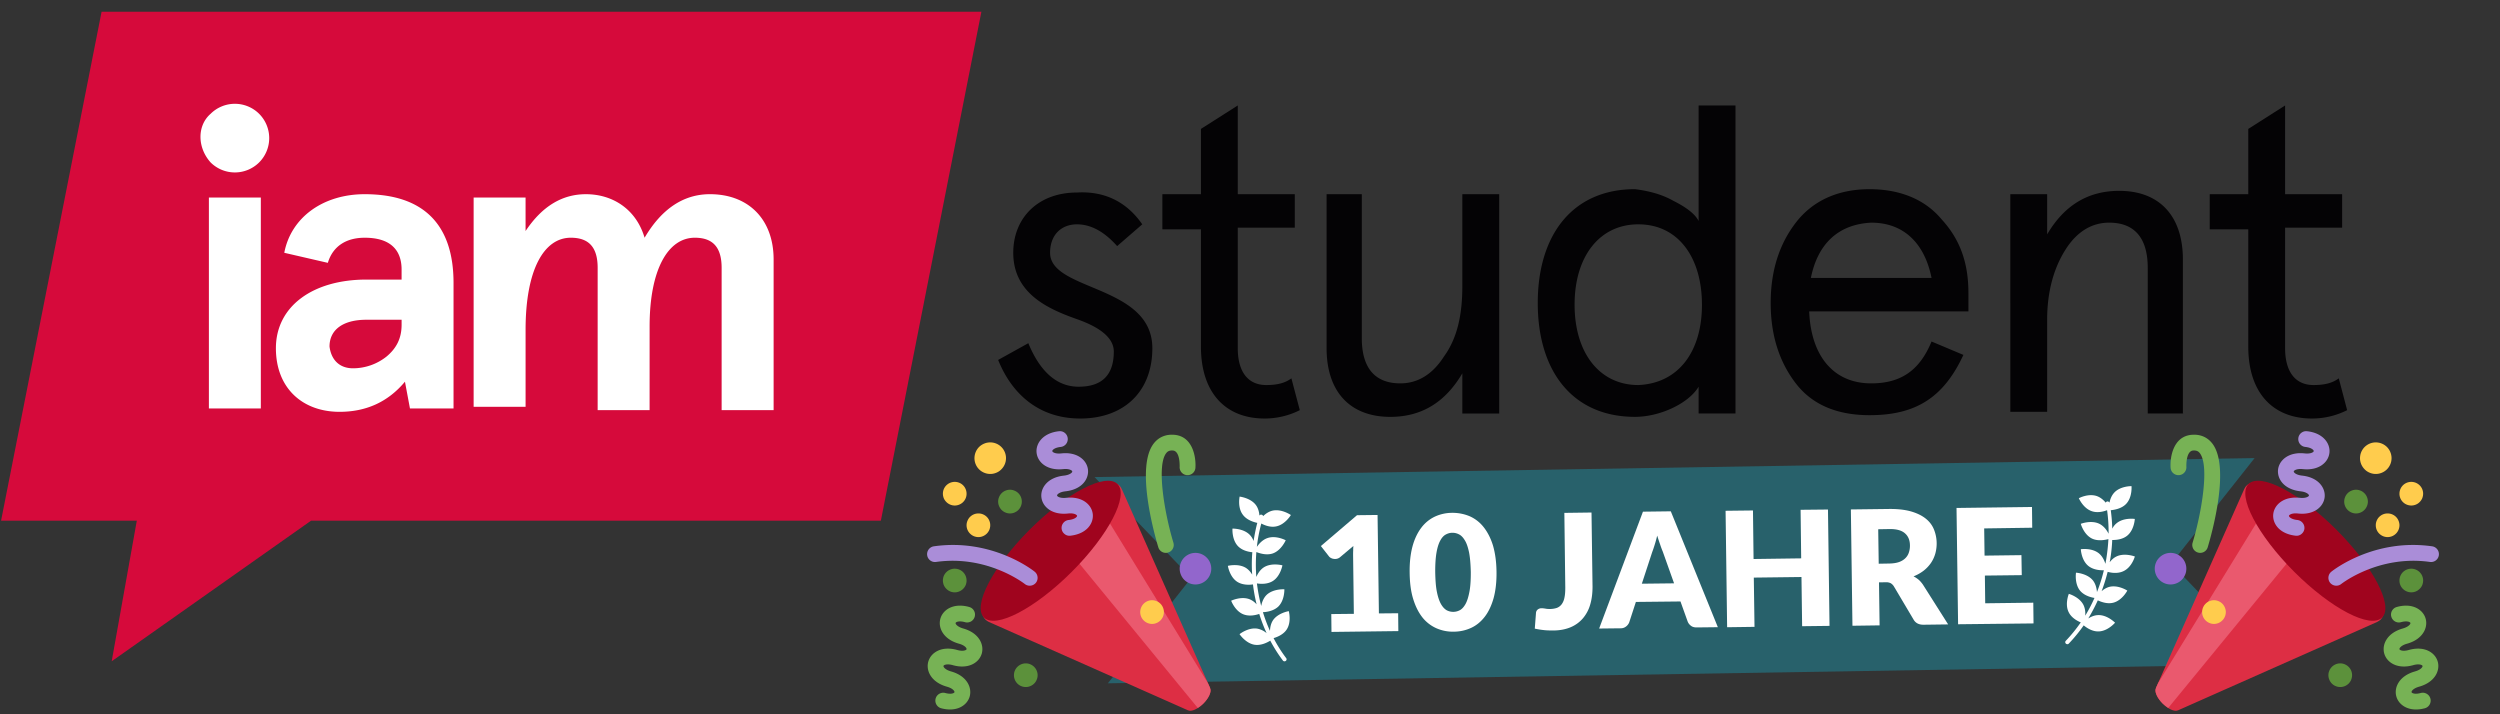 <svg xmlns="http://www.w3.org/2000/svg" width="280" viewBox="0 0 210 60" height="80" version="1.0"><rect x="0" y="0" width="210" height="60" fill="#333333" stroke="none"/><defs><clipPath id="y"><path d="m91.578 30.887 101.047 6.41-1.758 27.695L89.82 58.578Zm0 0"/></clipPath><clipPath id="a"><path d="M185 8h12.25v28H185Zm0 0"/></clipPath><clipPath id="c"><path d="m91.578 30.887 101.047 6.41-1.758 27.695L89.82 58.578Zm0 0"/></clipPath><clipPath id="d"><path d="m91.578 30.887 101.047 6.41-1.758 27.695L89.82 58.578Zm0 0"/></clipPath><clipPath id="e"><path d="m91.578 30.887 101.047 6.41-1.758 27.695L89.82 58.578Zm0 0"/></clipPath><clipPath id="f"><path d="M110 43h8v11h-8Zm0 0"/></clipPath><clipPath id="g"><path d="m91.578 30.887 101.047 6.41-1.758 27.695L89.82 58.578Zm0 0"/></clipPath><clipPath id="h"><path d="m91.578 30.887 101.047 6.41-1.758 27.695L89.82 58.578Zm0 0"/></clipPath><clipPath id="i"><path d="m91.578 30.887 101.047 6.41-1.758 27.695L89.82 58.578Zm0 0"/></clipPath><clipPath id="j"><path d="M118 43h8v11h-8Zm0 0"/></clipPath><clipPath id="k"><path d="m91.578 30.887 101.047 6.41-1.758 27.695L89.82 58.578Zm0 0"/></clipPath><clipPath id="l"><path d="m91.578 30.887 101.047 6.41-1.758 27.695L89.82 58.578Zm0 0"/></clipPath><clipPath id="m"><path d="m91.578 30.887 101.047 6.41-1.758 27.695L89.82 58.578Zm0 0"/></clipPath><clipPath id="n"><path d="M128 43h6v10h-6Zm0 0"/></clipPath><clipPath id="o"><path d="m91.578 30.887 101.047 6.41-1.758 27.695L89.82 58.578Zm0 0"/></clipPath><clipPath id="p"><path d="m91.578 30.887 101.047 6.41-1.758 27.695L89.82 58.578Zm0 0"/></clipPath><clipPath id="q"><path d="m91.578 30.887 101.047 6.41-1.758 27.695L89.82 58.578Zm0 0"/></clipPath><clipPath id="r"><path d="M134 42h11v11h-11Zm0 0"/></clipPath><clipPath id="s"><path d="m91.578 30.887 101.047 6.41-1.758 27.695L89.82 58.578Zm0 0"/></clipPath><clipPath id="t"><path d="m91.578 30.887 101.047 6.41-1.758 27.695L89.82 58.578Zm0 0"/></clipPath><clipPath id="u"><path d="m91.578 30.887 101.047 6.41-1.758 27.695L89.82 58.578Zm0 0"/></clipPath><clipPath id="v"><path d="M144 42h10v11h-10Zm0 0"/></clipPath><clipPath id="w"><path d="m91.578 30.887 101.047 6.41-1.758 27.695L89.82 58.578Zm0 0"/></clipPath><clipPath id="x"><path d="m91.578 30.887 101.047 6.41-1.758 27.695L89.82 58.578Zm0 0"/></clipPath><clipPath id="b"><path d="M91 38h100v20H91Zm0 0"/></clipPath><clipPath id="z"><path d="M155 42h9v11h-9Zm0 0"/></clipPath><clipPath id="A"><path d="m91.578 30.887 101.047 6.41-1.758 27.695L89.82 58.578Zm0 0"/></clipPath><clipPath id="B"><path d="m91.578 30.887 101.047 6.41-1.758 27.695L89.82 58.578Zm0 0"/></clipPath><clipPath id="C"><path d="m91.578 30.887 101.047 6.41-1.758 27.695L89.82 58.578Zm0 0"/></clipPath><clipPath id="D"><path d="M164 42h7v11h-7Zm0 0"/></clipPath><clipPath id="E"><path d="m91.578 30.887 101.047 6.41-1.758 27.695L89.82 58.578Zm0 0"/></clipPath><clipPath id="F"><path d="m91.578 30.887 101.047 6.41-1.758 27.695L89.82 58.578Zm0 0"/></clipPath><clipPath id="G"><path d="m91.578 30.887 101.047 6.41-1.758 27.695L89.82 58.578Zm0 0"/></clipPath><clipPath id="H"><path d="M103 41h6v15h-6Zm0 0"/></clipPath><clipPath id="I"><path d="m91.578 30.887 101.047 6.41-1.758 27.695L89.82 58.578Zm0 0"/></clipPath><clipPath id="J"><path d="m91.578 30.887 101.047 6.41-1.758 27.695L89.82 58.578Zm0 0"/></clipPath><clipPath id="K"><path d="m91.578 30.887 101.047 6.41-1.758 27.695L89.82 58.578Zm0 0"/></clipPath><clipPath id="L"><path d="M173 40h7v15h-7Zm0 0"/></clipPath><clipPath id="M"><path d="m91.578 30.887 101.047 6.41-1.758 27.695L89.82 58.578Zm0 0"/></clipPath><clipPath id="N"><path d="m91.578 30.887 101.047 6.41-1.758 27.695L89.82 58.578Zm0 0"/></clipPath><clipPath id="O"><path d="m91.578 30.887 101.047 6.41-1.758 27.695L89.82 58.578Zm0 0"/></clipPath><clipPath id="P"><path d="M200 50h4.934v10H200Zm0 0"/></clipPath><clipPath id="Q"><path d="M195 45h9.934v5H195Zm0 0"/></clipPath><clipPath id="R"><path d="M82 40h19.813v20H82Zm0 0"/></clipPath><clipPath id="S"><path d="M90 43h11.813v17H90Zm0 0"/></clipPath><clipPath id="T"><path d="M77.813 50H83v10h-5.188Zm0 0"/></clipPath><clipPath id="U"><path d="M77.813 45H88v5H77.812Zm0 0"/></clipPath><clipPath id="V"><path d="M99 46h2.813v4H99Zm0 0"/></clipPath></defs><path fill="#d60a3b" d="M82.438.984H8.534L.09 43.734h11.402l-2.11 11.813 16.75-11.813h47.86Zm0 0"/><path fill="#fff" d="M17.688 9.563a2.89 2.89 0 0 1 4.082 0 2.886 2.886 0 0 1 0 4.078 2.89 2.89 0 0 1-4.082 0c-1.13-1.266-1.13-3.094 0-4.079m-.141 7.032h4.363v17.718h-4.363Zm6.332 4.64c.562-2.953 3.238-4.922 6.758-4.922 4.925 0 7.46 2.532 7.46 7.454v10.547h-3.66l-.421-2.25c-1.41 1.687-3.239 2.53-5.493 2.53-3.093 0-5.347-1.968-5.347-5.343 0-3.516 3.097-5.766 7.601-5.766h2.957v-.843c0-1.688-.988-2.672-3.097-2.672-1.547 0-2.676.703-3.098 2.11Zm5.773 9.703a4.53 4.53 0 0 0 2.813-.984c.847-.703 1.27-1.547 1.27-2.672v-.422h-2.958c-1.972 0-3.097.844-3.097 2.25.14 1.125.843 1.828 1.972 1.828m24.914 3.516h-4.363V22.5c0-1.688-.703-2.531-2.254-2.531-2.25 0-3.8 2.672-3.8 7.734v6.469h-4.364V16.594h4.363v2.812c1.41-2.11 3.098-3.093 5.07-3.093 2.25 0 4.223 1.265 4.927 3.656 1.406-2.39 3.238-3.657 5.488-3.657 3.238 0 5.351 2.11 5.351 5.485v12.656h-4.367V22.5c0-1.688-.703-2.531-2.25-2.531-2.254 0-3.8 2.672-3.8 7.453Zm0 0"/><path fill="#040305" d="m95.95 18.844-2.11 1.828c-1.125-1.266-2.254-1.828-3.38-1.828-1.265 0-2.253.843-2.253 2.39 0 3.235 8.59 2.672 8.59 8.016 0 3.656-2.395 5.906-6.055 5.906-3.52 0-5.77-2.11-6.898-4.922l2.535-1.406c.984 2.39 2.394 3.656 4.223 3.656 1.968 0 2.957-.984 2.957-2.953 0-1.265-1.41-2.11-2.957-2.672-2.395-.843-5.489-2.109-5.489-5.625 0-2.953 2.11-5.062 5.348-5.062 2.394-.14 4.223.844 5.488 2.672Zm1.69.281v-2.813h3.239v-5.484l3.094-1.969v7.454h4.789v2.812h-4.79V29.25c0 1.969.848 3.094 2.395 3.094.844 0 1.547-.14 2.11-.563l.707 2.672a6.566 6.566 0 0 1-2.957.703c-3.239 0-5.348-2.11-5.348-6.047v-9.843H97.64Zm13.653-2.812h3.098v12.093c0 2.532 1.125 3.797 3.238 3.797 1.406 0 2.672-.703 3.66-2.25 1.125-1.547 1.547-3.515 1.547-5.906v-7.735h3.098v18.422h-3.098V31.36c-1.406 2.391-3.379 3.657-6.05 3.657-3.38 0-5.352-2.11-5.352-5.766V16.312Zm29.281.562c1.125.563 1.828 1.125 2.11 1.688V8.858h3.097v25.875h-3.097v-2.25c-.844 1.407-3.239 2.532-5.348 2.532-5.211 0-8.164-3.797-8.164-9.563 0-5.765 2.953-9.562 8.164-9.562 1.125.14 2.25.421 3.238.984Zm2.39 8.719c0-3.938-1.968-6.75-5.347-6.75-3.238 0-5.351 2.672-5.351 6.75 0 4.078 2.113 6.75 5.351 6.75 3.38-.14 5.348-2.813 5.348-6.75Zm22.524.562h-13.515c.14 3.657 1.972 6.047 5.21 6.047 2.532 0 4.083-1.125 5.067-3.516l2.676 1.125c-1.692 3.657-4.082 5.063-7.883 5.063-2.676 0-4.79-.844-6.195-2.672-1.407-1.828-2.11-4.078-2.11-6.75 0-2.672.703-4.922 2.11-6.75 1.406-1.828 3.52-2.812 6.195-2.812 2.531 0 4.644.843 6.05 2.53 1.552 1.688 2.255 3.657 2.255 6.188v1.547Zm-13.375-2.812h10.137c-.563-2.813-2.254-4.64-5.066-4.64-2.817.14-4.504 1.827-5.07 4.64Zm31.391 11.39h-3.094V22.5c0-2.531-1.129-3.797-3.238-3.797-1.41 0-2.676.703-3.66 2.25-.985 1.547-1.551 3.516-1.551 5.906v7.735h-3.094V16.312h3.094v3.375c1.41-2.39 3.379-3.656 6.055-3.656 3.379 0 5.347 2.11 5.347 5.766v12.937Zm0 0"/><g clip-path="url(#a)"><path fill="#040305" d="M185.617 19.125v-2.813h3.238v-5.484l3.094-1.969v7.454h4.79v2.812h-4.79V29.25c0 1.969.848 3.094 2.395 3.094.844 0 1.547-.14 2.113-.563l.703 2.672a6.554 6.554 0 0 1-2.957.703c-3.238 0-5.348-2.11-5.348-6.047v-9.843h-3.238Zm0 0"/></g><g clip-path="url(#b)"><g clip-path="url(#c)"><g clip-path="url(#d)"><g clip-path="url(#e)"><path fill="#28616b" d="m91.941 40.074 97.446-1.594-7.008 8.86 8.121 8.472-97.441 1.586 7.007-8.851Zm0 0"/></g></g></g></g><g clip-path="url(#f)"><g clip-path="url(#g)"><g clip-path="url(#h)"><g clip-path="url(#i)"><path fill="#fff" d="m117.445 51.512.016 1.5-5.617.07-.016-1.5 1.895-.02-.063-4.925c0-.121 0-.254.008-.383-.004-.129.008-.258.016-.39l-1.114.937a.64.64 0 0 1-.289.14.715.715 0 0 1-.273 0 .604.604 0 0 1-.227-.082.428.428 0 0 1-.152-.129l-.676-.863 3.035-2.59 1.727-.02.113 8.27Zm0 0"/></g></g></g></g><g clip-path="url(#j)"><g clip-path="url(#k)"><g clip-path="url(#l)"><g clip-path="url(#m)"><path fill="#fff" d="M125.707 48.023c.012.86-.074 1.598-.246 2.227-.18.633-.43 1.156-.746 1.563-.317.41-.703.73-1.149.933-.445.203-.93.313-1.453.316a3.469 3.469 0 0 1-1.457-.289 3.135 3.135 0 0 1-1.164-.898c-.328-.414-.586-.922-.781-1.55-.195-.626-.29-1.356-.3-2.216-.013-.855.073-1.593.241-2.218.172-.63.422-1.145.739-1.563a3.062 3.062 0 0 1 1.14-.933 3.464 3.464 0 0 1 1.446-.317 3.736 3.736 0 0 1 1.464.281c.446.196.84.489 1.172.903.328.41.598.922.793 1.547.184.625.29 1.359.301 2.214Zm-2.16.024c-.016-.672-.063-1.227-.149-1.66-.093-.434-.203-.766-.359-1.008-.144-.242-.312-.41-.492-.496a1.19 1.19 0 0 0-.555-.13c-.187 0-.37.052-.543.145-.176.09-.336.266-.465.508-.136.242-.246.59-.32 1.024-.074.433-.11.988-.105 1.66.015.68.054 1.23.148 1.664.086.426.207.766.348 1.008.144.242.304.41.484.508a1.178 1.178 0 0 0 1.09-.016c.176-.094.336-.27.476-.52.137-.25.243-.59.325-1.02.086-.433.12-.987.117-1.667Zm0 0"/></g></g></g></g><g clip-path="url(#n)"><g clip-path="url(#o)"><g clip-path="url(#p)"><g clip-path="url(#q)"><path fill="#fff" d="M133.773 49.27c0 .55-.058 1.039-.191 1.496a3.1 3.1 0 0 1-.61 1.164 2.761 2.761 0 0 1-1.03.754c-.415.175-.91.277-1.481.277-.254 0-.508-.004-.758-.031a7.353 7.353 0 0 1-.781-.125l.101-1.325a.4.4 0 0 1 .141-.277.504.504 0 0 1 .344-.11c.078-.003.168.012.289.028.113.027.254.035.402.035.227-.004.414-.039.578-.093a.907.907 0 0 0 .407-.31c.101-.14.187-.323.23-.554.05-.226.07-.504.07-.84l-.078-6.277 2.281-.031Zm0 0"/></g></g></g></g><g clip-path="url(#r)"><g clip-path="url(#s)"><g clip-path="url(#t)"><g clip-path="url(#u)"><path fill="#fff" d="m144.3 52.684-1.777.02c-.195.003-.363-.044-.476-.134a.807.807 0 0 1-.281-.355l-.606-1.692-3.746.04-.559 1.714a.816.816 0 0 1-.265.348.716.716 0 0 1-.48.152l-1.782.02 3.68-9.817 2.34-.03ZM140.622 49l-.95-2.668a7.039 7.039 0 0 1-.222-.602c-.082-.226-.16-.472-.246-.738a10.33 10.33 0 0 1-.207.758c-.07.227-.14.438-.207.61l-.875 2.671Zm0 0"/></g></g></g></g><g clip-path="url(#v)"><g clip-path="url(#w)"><g clip-path="url(#x)"><g clip-path="url(#y)"><path fill="#fff" d="m153.55 42.8.13 9.774-2.301.028-.055-4.133-4.004.05.059 4.137-2.3.032-.13-9.782 2.301-.027.05 4.078 4-.055-.05-4.078Zm0 0"/></g></g></g></g><g clip-path="url(#z)"><g clip-path="url(#A)"><g clip-path="url(#B)"><g clip-path="url(#C)"><path fill="#fff" d="m163.645 52.45-2.067.027c-.387.003-.656-.133-.828-.414l-1.668-2.813a.808.808 0 0 0-.258-.258.83.83 0 0 0-.406-.082l-.582.008.05 3.613-2.28.032-.133-9.77 3.203-.04c.715-.007 1.32.06 1.828.2.504.145.914.34 1.238.594.32.25.555.555.703.91a3.172 3.172 0 0 1 .121 2.043 2.747 2.747 0 0 1-.367.79 3 3 0 0 1-.613.648 3.54 3.54 0 0 1-.848.476c.145.074.29.168.422.277.133.114.246.25.36.407Zm-4.922-5.114c.312-.008.574-.047.797-.125.218-.078.394-.188.535-.328.14-.14.238-.301.297-.496.058-.18.09-.383.082-.598-.008-.43-.149-.762-.434-1.004-.285-.242-.719-.355-1.309-.344l-.921.016.042 2.895Zm0 0"/></g></g></g></g><g clip-path="url(#D)"><g clip-path="url(#E)"><g clip-path="url(#F)"><g clip-path="url(#G)"><path fill="#fff" d="m166.672 44.387.031 2.285 3.098-.04.027 1.68-3.098.036.028 2.328 4.039-.051.02 1.742-6.337.07-.132-9.769 6.34-.082.019 1.742Zm0 0"/></g></g></g></g><g clip-path="url(#H)"><g clip-path="url(#I)"><g clip-path="url(#J)"><g clip-path="url(#K)"><path fill="#fff" d="M106.926 42.887c-.34.07-.617.27-.824.468a.156.156 0 0 0-.118-.117c-.082-.027-.16.008-.191.078-.02-.28-.094-.609-.29-.882-.448-.614-1.374-.72-1.374-.72s-.195.9.262 1.513c.336.468.945.636 1.222.695-.133.5-.23 1.008-.312 1.523a1.426 1.426 0 0 0-.313-.511c-.527-.555-1.46-.532-1.46-.532s-.067.918.46 1.473c.36.375.899.484 1.207.512a12.482 12.482 0 0 0-.023 1.71c.004.06.012.114.008.169a1.665 1.665 0 0 0-.493-.543c-.64-.422-1.546-.192-1.546-.192s.14.914.78 1.336c.45.29 1.024.27 1.329.223.066.562.172 1.129.305 1.676a1.504 1.504 0 0 0-.594-.43c-.711-.277-1.543.125-1.543.125s.32.867 1.031 1.144c.489.192 1.031.067 1.328-.035.172.551.38 1.094.618 1.614a1.695 1.695 0 0 0-.79-.38c-.765-.113-1.484.466-1.484.466s.512.77 1.266.89c.539.082 1.054-.183 1.316-.344.309.586.668 1.149 1.059 1.668.035.047.09.07.144.067.04 0 .067-.016.098-.031.078-.063.094-.165.031-.243a11.9 11.9 0 0 1-1.055-1.675c.297-.086.825-.293 1.106-.73.418-.645.172-1.536.172-1.536s-.918.148-1.336.781c-.176.278-.234.602-.242.88a12.82 12.82 0 0 1-.594-1.575c.3-.008.887-.094 1.285-.465.55-.535.516-1.457.516-1.457s-.926-.059-1.485.465c-.277.27-.406.64-.46.937a15.024 15.024 0 0 1-.36-1.894c.309.047.875.086 1.336-.203.644-.407.805-1.317.805-1.317s-.895-.242-1.547.16c-.324.204-.524.536-.645.817-.008-.13-.02-.254-.023-.383a12.98 12.98 0 0 1 .027-1.71c.274.108.852.296 1.38.116.718-.254 1.085-1.105 1.085-1.105s-.816-.442-1.547-.18c-.402.14-.7.477-.875.734.07-.664.2-1.32.371-1.96.281.148.766.347 1.262.238.75-.156 1.223-.953 1.223-.953s-.754-.524-1.508-.375Zm0 0"/></g></g></g></g><g clip-path="url(#L)"><g clip-path="url(#M)"><g clip-path="url(#N)"><g clip-path="url(#O)"><path fill="#fff" d="M176.125 41.668c.328.113.578.344.762.559a.16.16 0 0 1 .117-.106.184.184 0 0 1 .191.106c.055-.274.168-.594.403-.848.523-.563 1.449-.543 1.449-.543s.082.918-.442 1.48c-.39.422-1.015.512-1.3.543.07.516.113 1.032.125 1.551.086-.172.21-.34.379-.469.593-.484 1.515-.351 1.515-.351s-.043.918-.633 1.402c-.398.328-.945.371-1.265.367a12.607 12.607 0 0 1-.18 1.7c-.016.058-.02.113-.031.168.144-.188.324-.364.555-.477.687-.34 1.558-.004 1.558-.004s-.242.887-.941 1.223c-.485.242-1.051.148-1.344.066a14.63 14.63 0 0 1-.508 1.625c.18-.156.395-.293.64-.36.747-.195 1.52.31 1.52.31s-.425.82-1.172 1.015c-.503.133-1.027-.066-1.308-.195a14.615 14.615 0 0 1-.8 1.52c.226-.141.515-.274.835-.282.77-.023 1.414.64 1.414.64s-.601.708-1.371.731c-.547.023-1.031-.316-1.262-.508a12.54 12.54 0 0 1-1.254 1.532.16.16 0 0 1-.152.046.193.193 0 0 1-.09-.043c-.07-.07-.074-.171-.004-.242.453-.476.871-.988 1.254-1.543-.285-.117-.785-.383-1.015-.855-.344-.68.011-1.543.011-1.543s.895.254 1.235.945c.14.297.168.625.14.89.293-.472.551-.976.781-1.491-.296-.047-.87-.196-1.218-.618-.477-.597-.336-1.504-.336-1.504s.926.051 1.414.641c.242.305.32.68.348.988.234-.59.433-1.207.578-1.832-.313.008-.88-.027-1.301-.363-.598-.484-.633-1.406-.633-1.406s.918-.137 1.516.347c.297.243.46.598.547.88.027-.126.043-.247.07-.376.09-.57.156-1.136.183-1.699-.289.074-.886.192-1.386-.05-.692-.344-.934-1.235-.934-1.235s.863-.336 1.555-.004c.394.195.64.555.781.84a13.318 13.318 0 0 0-.125-1.98c-.297.113-.805.25-1.281.085-.727-.238-1.094-1.09-1.094-1.09s.777-.425 1.504-.183Zm0 0"/></g></g></g></g><path fill="#dd2e44" d="M188.71 40.797a.84.84 0 0 0-.179.266l-.004-.008-7.437 16.75.008.008c-.137.269.093.812.566 1.285.473.472 1.016.703 1.281.566l.008.004 16.75-7.434-.004-.007a.933.933 0 0 0 .262-.176c1.035-1.04-.645-4.395-3.75-7.504-3.11-3.106-6.465-4.785-7.5-3.75Zm0 0"/><path fill="#ea596e" d="m189.621 43.79-8.344 13.597-.187.418.008.008c-.137.269.093.812.566 1.285.152.152.313.27.469.37l10.14-12.363Zm0 0"/><path fill="#a0041e" d="M196.258 44.496c3.097 3.098 4.816 6.399 3.84 7.375-.977.977-4.282-.742-7.38-3.836-3.097-3.097-4.816-6.402-3.84-7.379.981-.976 4.282.742 7.38 3.84Zm0 0"/><path fill="#aa8dd8" d="M193.324 44.855a.638.638 0 0 1-.484.145c-.574-.063-1.059-.262-1.399-.578-.359-.336-.535-.785-.488-1.234.086-.793.879-1.516 2.23-1.372.528.055.762-.113.77-.195.008-.078-.183-.293-.71-.351-.575-.063-1.06-.262-1.4-.579-.359-.336-.534-.785-.488-1.234.086-.789.88-1.516 2.23-1.371.384.043.587-.035.673-.086.066-.043.094-.082.097-.105.008-.083-.183-.297-.71-.352a.662.662 0 0 1-.586-.73.66.66 0 0 1 .73-.59c1.348.144 1.969 1.023 1.883 1.812-.086.793-.879 1.516-2.23 1.371-.383-.039-.583.04-.669.09-.07.04-.097.082-.097.106-.012.078.18.293.707.351 1.351.145 1.972 1.024 1.887 1.813-.086.789-.88 1.515-2.23 1.37-.384-.042-.583.036-.669.087-.07.043-.098.082-.098.105-.011.082.18.297.707.352a.668.668 0 0 1 .59.73.656.656 0 0 1-.246.445Zm0 0"/><g clip-path="url(#P)"><path fill="#77b255" d="M201.328 50.988c1.309-.37 2.211.215 2.426.98.215.766-.25 1.735-1.559 2.102-.507.14-.664.387-.64.465.02.078.28.207.789.063 1.308-.368 2.21.215 2.426.98.214.766-.25 1.734-1.56 2.102-.51.144-.663.386-.64.465.02.078.278.207.79.062a.664.664 0 0 1 .36 1.277c-1.31.368-2.212-.214-2.427-.98-.215-.766.25-1.734 1.559-2.102.511-.144.664-.386.64-.465-.02-.078-.281-.207-.789-.062-1.308.367-2.21-.215-2.426-.98-.214-.766.25-1.735 1.559-2.102.508-.145.664-.39.64-.465-.023-.078-.28-.207-.788-.066a.66.66 0 0 1-.817-.457.66.66 0 0 1 .457-.817Zm0 0"/></g><g clip-path="url(#Q)"><path fill="#aa8dd8" d="M196.25 49.2a.674.674 0 0 1-.52-.247.667.667 0 0 1 .106-.933c.144-.118 3.59-2.825 8.465-2.13a.666.666 0 0 1 .562.75.66.66 0 0 1-.75.563c-4.304-.61-7.418 1.828-7.449 1.852a.66.66 0 0 1-.414.144Zm0 0"/></g><path fill="#77b255" d="M184.816 46.441a.663.663 0 0 1-.637-.852c.755-2.503 1.434-6.495.598-7.534-.093-.117-.234-.235-.558-.211-.621.05-.563 1.36-.563 1.375a.664.664 0 0 1-1.324.097c-.066-.914.219-2.675 1.785-2.793.703-.054 1.281.192 1.692.7 1.574 1.957-.024 7.629-.36 8.746a.658.658 0 0 1-.633.472Zm0 0"/><path fill="#5c913b" d="M198.902 42.133a.967.967 0 0 1-.078.379.983.983 0 0 1-.535.54.967.967 0 0 1-.762 0 1 1 0 0 1-.324-.216.96.96 0 0 1-.215-.324.964.964 0 0 1-.074-.38c0-.132.024-.257.074-.378a.96.96 0 0 1 .215-.324 1 1 0 0 1 .324-.215.967.967 0 0 1 .762 0 .983.983 0 0 1 .535.539.963.963 0 0 1 .078.379Zm0 0"/><path fill="#9266cc" d="M183.652 47.77c0 .175-.03.343-.101.503a1.288 1.288 0 0 1-.715.72 1.324 1.324 0 0 1-1.445-.285 1.299 1.299 0 0 1-.29-.435 1.305 1.305 0 0 1 0-1.011c.067-.164.165-.309.29-.43a1.324 1.324 0 0 1 2.262.938Zm0 0"/><path fill="#5c913b" d="M203.543 48.762c0 .133-.027.258-.074.383a.995.995 0 0 1-.219.32.983.983 0 0 1-.32.215.982.982 0 0 1-.762 0 1 1 0 0 1-.54-.535.997.997 0 0 1-.073-.383 1 1 0 0 1 .29-.703 1 1 0 0 1 1.624.324c.047.12.074.246.074.379Zm-5.969 7.957a1 1 0 0 1-.29.703 1 1 0 0 1-1.405 0 1 1 0 0 1-.215-.324.967.967 0 0 1 0-.762.983.983 0 0 1 .535-.535.967.967 0 0 1 .762 0 1 1 0 0 1 .539.535c.05.125.074.25.074.383Zm0 0"/><path fill="#ffcc4d" d="M200.89 38.484a1.324 1.324 0 0 1-.386.938c-.125.125-.27.223-.434.289a1.305 1.305 0 0 1-1.011 0 1.245 1.245 0 0 1-.43-.29 1.324 1.324 0 0 1 1.441-2.16c.164.067.309.165.434.286a1.35 1.35 0 0 1 .387.937Zm2.653 2.985c0 .133-.027.258-.074.383a.995.995 0 0 1-.219.32.926.926 0 0 1-.32.215.982.982 0 0 1-.762 0 .983.983 0 0 1-.613-.918 1 1 0 0 1 .29-.703 1 1 0 0 1 1.624.324c.047.12.074.246.074.379Zm-1.988 2.652a1.001 1.001 0 0 1-.996.996.967.967 0 0 1-.38-.078 1 1 0 0 1-.538-.535.997.997 0 0 1-.075-.383.96.96 0 0 1 .075-.379.96.96 0 0 1 .214-.324 1 1 0 0 1 1.407 0 .96.96 0 0 1 .215.324c.05.121.078.246.078.38Zm-14.586 7.293a1.001 1.001 0 0 1-.996.996.967.967 0 0 1-.38-.078 1 1 0 0 1-.538-.535.997.997 0 0 1-.075-.383.96.96 0 0 1 .075-.379.96.96 0 0 1 .215-.324 1 1 0 0 1 .324-.215.967.967 0 0 1 .761 0 .983.983 0 0 1 .536.54c.05.12.078.245.078.378Zm0 0"/><g clip-path="url(#R)"><path fill="#dd2e44" d="M94.04 40.797a.9.9 0 0 1 .175.266l.004-.008 7.437 16.75-.008.008c.137.269-.093.812-.566 1.285-.473.472-1.016.703-1.281.566l-.008.004-16.75-7.434.004-.007a.933.933 0 0 1-.262-.176c-1.035-1.04.645-4.395 3.75-7.504 3.11-3.106 6.465-4.785 7.504-3.75Zm0 0"/></g><g clip-path="url(#S)"><path fill="#ea596e" d="m93.125 43.79 8.344 13.597.187.418-.008.008c.137.269-.093.812-.566 1.285-.152.152-.312.27-.469.37l-10.14-12.363Zm0 0"/></g><path fill="#a0041e" d="M86.488 44.496c-3.097 3.098-4.816 6.399-3.836 7.375.977.977 4.278-.742 7.375-3.836 3.098-3.097 4.817-6.402 3.84-7.379-.98-.976-4.281.742-7.379 3.84Zm0 0"/><path fill="#aa8dd8" d="M89.422 44.855c.129.11.3.165.484.145.574-.063 1.059-.262 1.399-.578.36-.336.535-.785.488-1.234-.086-.793-.879-1.516-2.23-1.372-.528.055-.762-.113-.77-.195-.008-.078.184-.293.71-.351.575-.063 1.06-.262 1.4-.579.359-.336.534-.785.488-1.234-.086-.789-.88-1.516-2.23-1.371-.384.043-.587-.035-.673-.086-.066-.043-.093-.082-.097-.105-.008-.083.183-.297.71-.352a.662.662 0 0 0 .587-.73.66.66 0 0 0-.731-.59c-1.348.144-1.969 1.023-1.883 1.812.086.793.88 1.516 2.23 1.371.383-.039.583.04.669.09.07.04.097.082.097.106.012.078-.18.293-.707.351-1.351.145-1.972 1.024-1.886 1.813.085.789.878 1.515 2.23 1.37.383-.042.582.036.668.087.07.043.098.082.098.105.011.082-.18.297-.707.352a.668.668 0 0 0-.59.73c.02.184.113.34.246.445Zm0 0"/><g clip-path="url(#T)"><path fill="#77b255" d="M81.418 50.988c-1.309-.37-2.211.215-2.426.98-.215.766.25 1.735 1.559 2.102.511.14.664.387.64.465-.02.078-.28.207-.789.063-1.308-.368-2.21.215-2.425.98-.215.766.25 1.734 1.558 2.102.512.144.664.386.64.465-.019.078-.277.207-.788.062a.664.664 0 0 0-.36 1.277c1.309.368 2.211-.214 2.426-.98.215-.766-.25-1.734-1.558-2.102-.512-.144-.665-.386-.641-.465.02-.078.281-.207.789-.062 1.309.367 2.21-.215 2.426-.98.215-.766-.25-1.735-1.559-2.102-.508-.145-.664-.39-.64-.465.023-.078.28-.207.789-.066a.66.66 0 0 0 .816-.457.66.66 0 0 0-.457-.817Zm0 0"/></g><g clip-path="url(#U)"><path fill="#aa8dd8" d="M86.496 49.2a.674.674 0 0 0 .52-.247.667.667 0 0 0-.106-.933c-.144-.118-3.59-2.825-8.465-2.13a.666.666 0 0 0-.562.75.66.66 0 0 0 .75.563c4.305-.61 7.418 1.828 7.449 1.852a.66.66 0 0 0 .414.144Zm0 0"/></g><path fill="#77b255" d="M97.93 46.441a.663.663 0 0 0 .637-.852c-.754-2.503-1.434-6.495-.598-7.534.094-.117.234-.235.558-.211.621.05.563 1.36.563 1.375a.664.664 0 0 0 1.324.097c.066-.914-.219-2.675-1.785-2.793-.703-.054-1.281.192-1.692.7-1.574 1.957.024 7.629.36 8.746a.658.658 0 0 0 .633.472Zm0 0"/><path fill="#5c913b" d="M83.844 42.133c0 .133.027.258.078.379a.983.983 0 0 0 .535.54.967.967 0 0 0 .762 0 1 1 0 0 0 .324-.216.96.96 0 0 0 .215-.324.964.964 0 0 0 .074-.38.964.964 0 0 0-.074-.378.96.96 0 0 0-.215-.324 1 1 0 0 0-.324-.215.967.967 0 0 0-.762 0 .983.983 0 0 0-.535.539.967.967 0 0 0-.078.379Zm0 0"/><g clip-path="url(#V)"><path fill="#9266cc" d="M99.094 47.77c0 .175.031.343.101.503a1.288 1.288 0 0 0 .715.72 1.324 1.324 0 0 0 1.445-.285c.125-.126.223-.27.29-.435a1.305 1.305 0 0 0 0-1.011 1.245 1.245 0 0 0-.29-.43 1.324 1.324 0 0 0-2.262.938Zm0 0"/></g><path fill="#5c913b" d="M79.203 48.762c0 .133.027.258.074.383.051.12.125.226.22.32a.986.986 0 0 0 .703.293.982.982 0 0 0 .378-.078 1 1 0 0 0 .54-.535.997.997 0 0 0 .073-.383 1 1 0 0 0-.29-.703 1 1 0 0 0-1.624.324 1.039 1.039 0 0 0-.074.379Zm5.969 7.957a1 1 0 0 0 .29.703 1 1 0 0 0 1.405 0 .94.94 0 0 0 .215-.324.967.967 0 0 0 0-.762.926.926 0 0 0-.215-.32 1.001 1.001 0 0 0-.703-.293.967.967 0 0 0-.379.078 1 1 0 0 0-.539.535.997.997 0 0 0-.074.383Zm0 0"/><path fill="#ffcc4d" d="M81.855 38.484a1.324 1.324 0 0 0 .387.938c.125.125.27.223.434.289a1.305 1.305 0 0 0 1.011 0c.165-.066.31-.164.43-.29a1.324 1.324 0 0 0-1.441-2.16 1.35 1.35 0 0 0-.434.286 1.35 1.35 0 0 0-.387.937Zm-2.652 2.985c0 .133.027.258.074.383.051.12.125.226.22.32a.996.996 0 0 0 .702.293.982.982 0 0 0 .38-.078.983.983 0 0 0 .613-.918 1 1 0 0 0-.29-.703 1 1 0 0 0-1.625.324 1.039 1.039 0 0 0-.074.379Zm1.988 2.652a1.001 1.001 0 0 0 .996.996.967.967 0 0 0 .38-.078 1 1 0 0 0 .538-.535.997.997 0 0 0 .075-.383.964.964 0 0 0-.075-.379.96.96 0 0 0-.214-.324 1 1 0 0 0-1.407 0 .96.96 0 0 0-.214.324.967.967 0 0 0-.079.38Zm14.586 7.293a1.001 1.001 0 0 0 .996.996.967.967 0 0 0 .38-.078 1 1 0 0 0 .538-.535.997.997 0 0 0 .075-.383.964.964 0 0 0-.075-.379.96.96 0 0 0-.214-.324 1 1 0 0 0-.325-.215.967.967 0 0 0-.761 0 .983.983 0 0 0-.536.54.967.967 0 0 0-.078.378Zm0 0"/></svg>